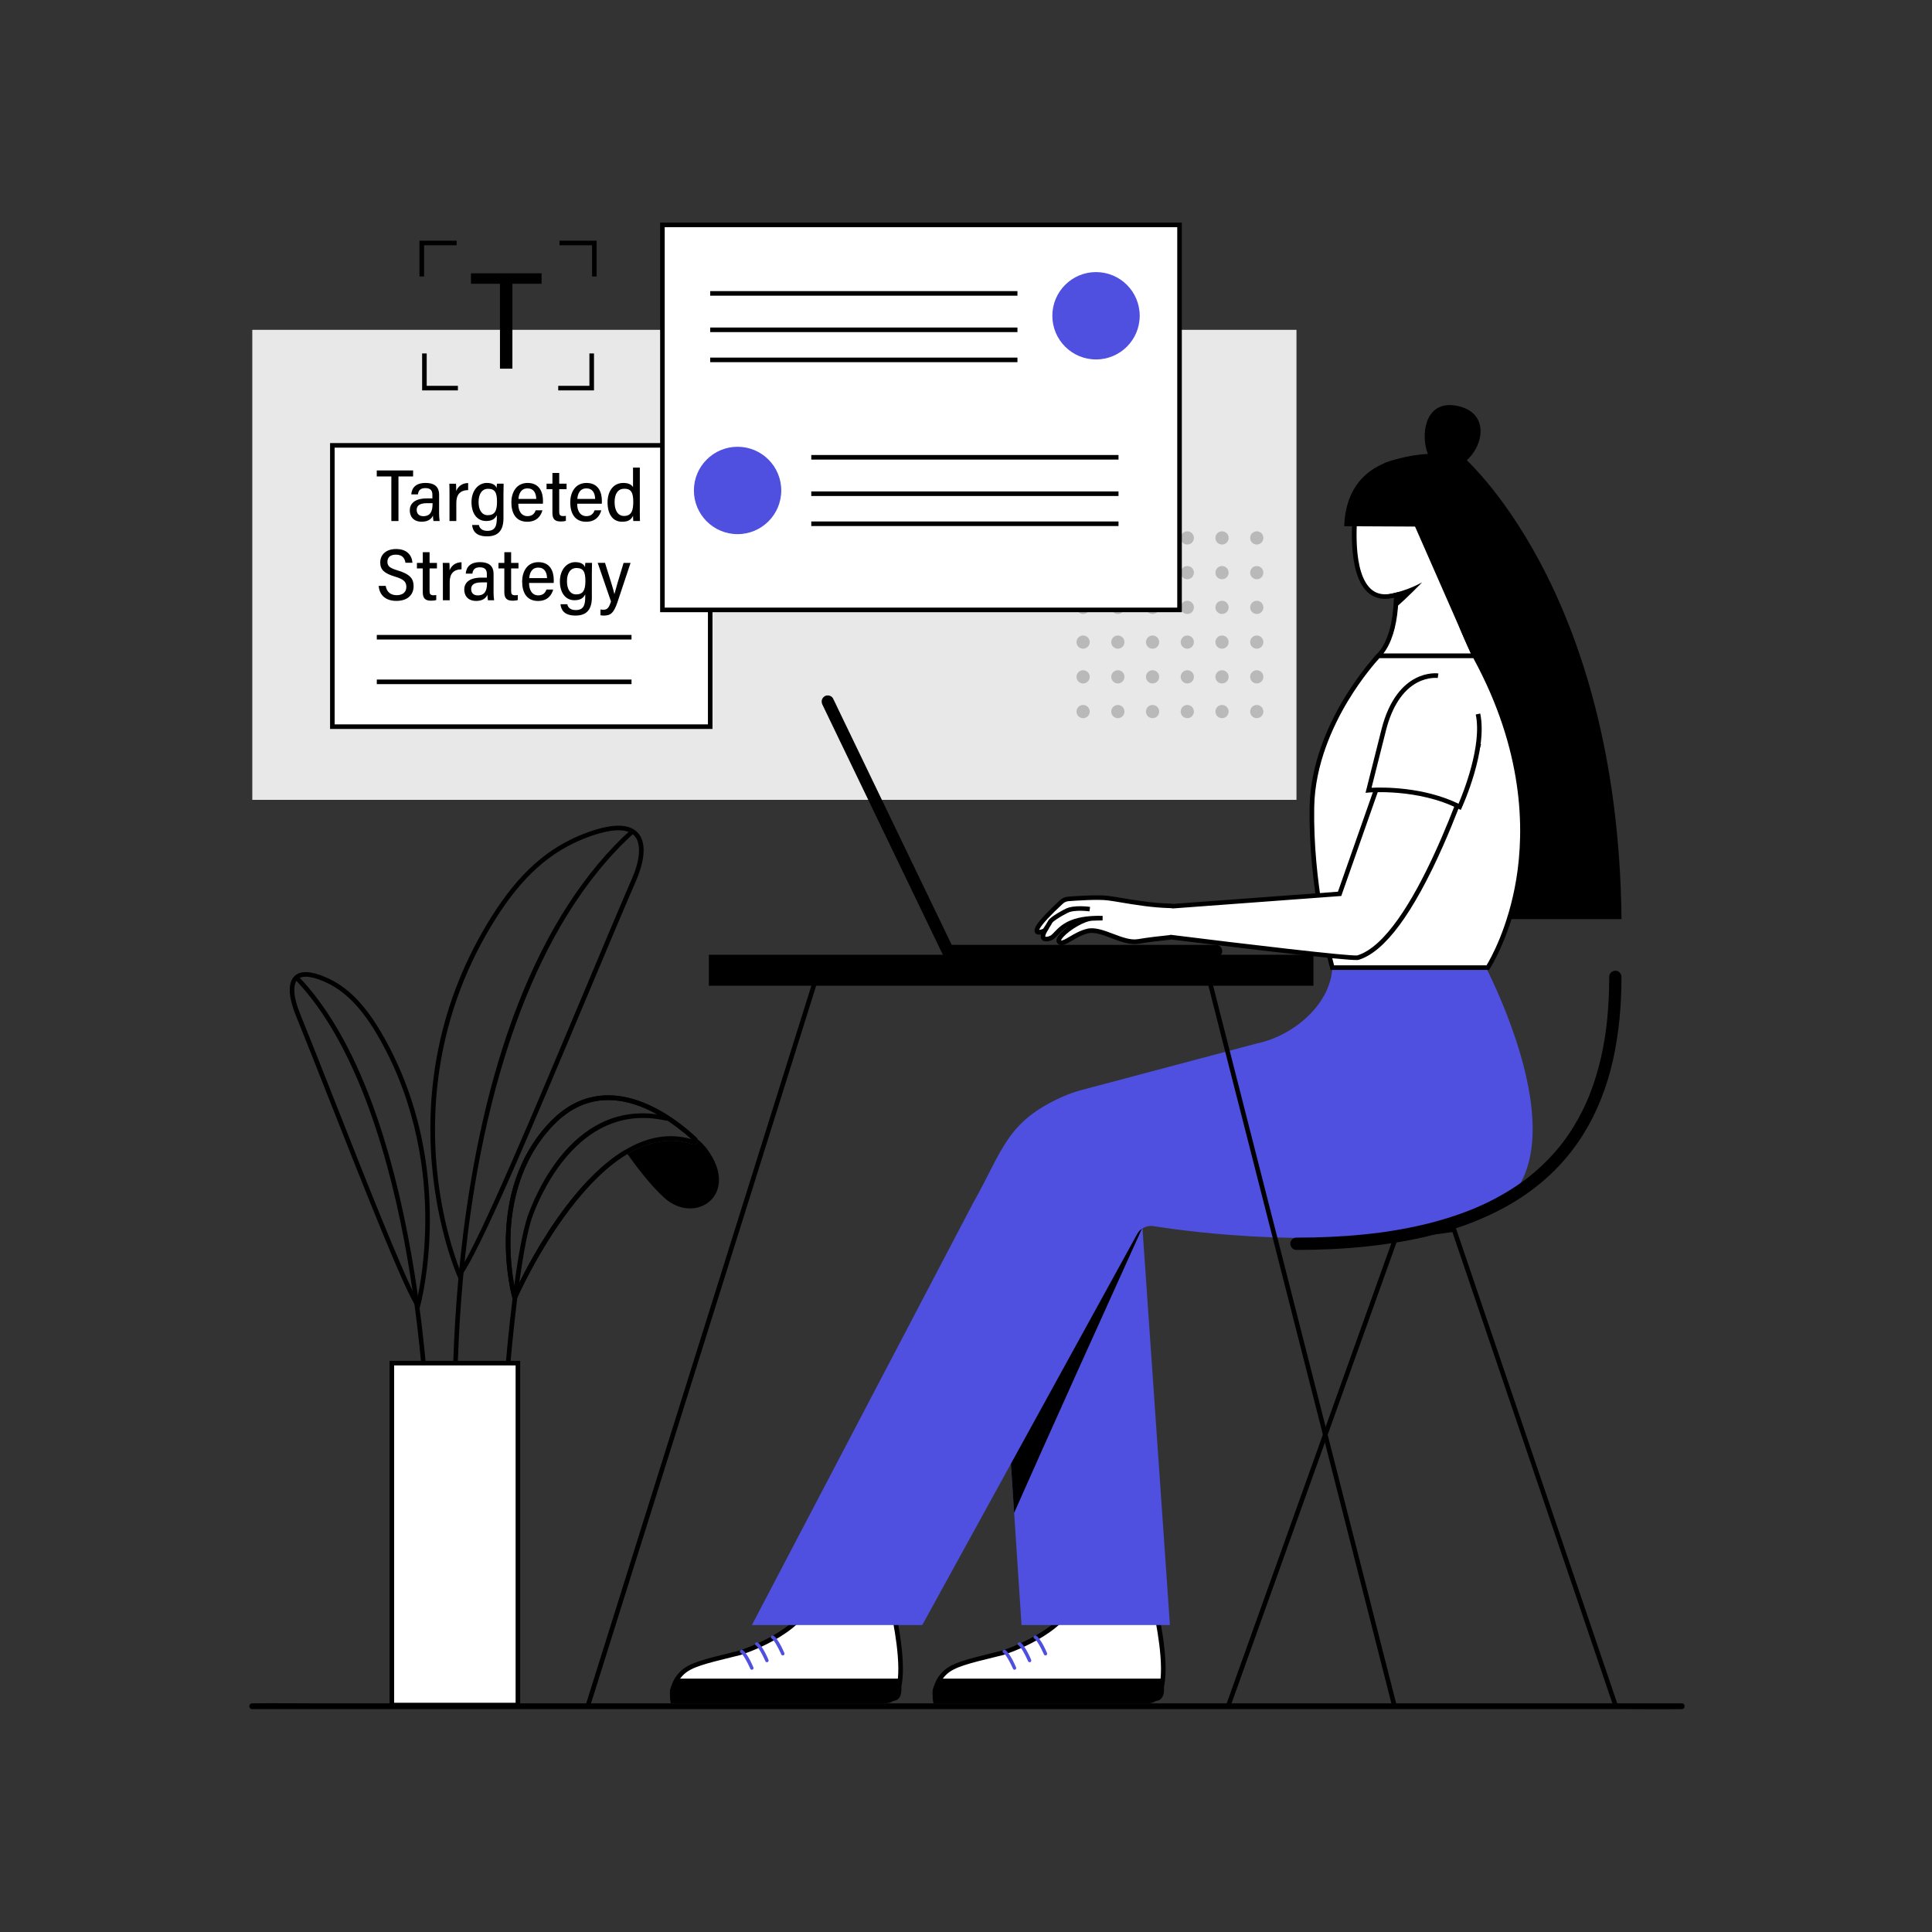 <?xml version="1.0" encoding="UTF-8"?><svg id="Layer_1" xmlns="http://www.w3.org/2000/svg" viewBox="0 0 1000 1000"><rect x="0" y="0" width="1000" height="1000" fill="#333333" stroke="none"/><defs><style>.cls-1{fill:#fff;}.cls-2{fill:#e8e8e8;}.cls-3{fill:#b9b9b9;}.cls-4{fill:#4f50e0;}</style></defs><rect class="cls-2" x="130.59" y="170.72" width="540.46" height="243.28"/><g><g><polygon points="237.01 202.07 218.49 202.07 218.49 182.94 220.86 182.94 220.86 199.7 237.01 199.7 237.01 202.07"/><polygon points="219.5 143.1 217.12 143.1 217.12 124.58 236.36 124.58 236.36 126.95 219.5 126.95 219.5 143.1"/><polygon points="307.45 202.07 288.94 202.07 288.94 199.7 305.08 199.7 305.08 182.94 307.45 182.94 307.45 202.07"/><polygon points="308.82 143.1 306.45 143.1 306.45 126.95 289.59 126.95 289.59 124.58 308.82 124.58 308.82 143.1"/></g><path d="M258.78,146.88h-15.01v-5.42h36.54v5.42h-15.09v43.94h-6.44v-43.94Z"/></g><g><path class="cls-3" d="M564.04,278.43c0,1.89-1.53,3.42-3.42,3.42s-3.42-1.53-3.42-3.42,1.53-3.42,3.42-3.42,3.42,1.53,3.42,3.42Z"/><path class="cls-3" d="M582.02,278.43c0,1.89-1.53,3.42-3.42,3.42s-3.42-1.53-3.42-3.42,1.53-3.42,3.42-3.42,3.42,1.53,3.42,3.42Z"/><path class="cls-3" d="M599.99,278.43c0,1.89-1.53,3.42-3.42,3.42s-3.42-1.53-3.42-3.42,1.53-3.42,3.42-3.42,3.42,1.53,3.42,3.42Z"/><path class="cls-3" d="M617.97,278.43c0,1.89-1.53,3.42-3.42,3.42s-3.42-1.53-3.42-3.42,1.53-3.42,3.42-3.42,3.42,1.53,3.42,3.42Z"/><path class="cls-3" d="M635.94,278.43c0,1.89-1.53,3.42-3.42,3.42s-3.42-1.53-3.42-3.42,1.53-3.42,3.42-3.42,3.42,1.53,3.42,3.42Z"/><path class="cls-3" d="M653.92,278.43c0,1.89-1.53,3.42-3.42,3.42s-3.42-1.53-3.42-3.42,1.53-3.42,3.42-3.42,3.42,1.53,3.42,3.42Z"/><path class="cls-3" d="M564.04,296.4c0,1.89-1.53,3.42-3.42,3.42s-3.42-1.53-3.42-3.42,1.53-3.42,3.42-3.42,3.42,1.53,3.42,3.42Z"/><path class="cls-3" d="M582.02,296.4c0,1.89-1.53,3.42-3.42,3.42s-3.42-1.53-3.42-3.42,1.53-3.42,3.42-3.42,3.42,1.53,3.42,3.42Z"/><path class="cls-3" d="M599.99,296.4c0,1.89-1.53,3.42-3.42,3.42s-3.42-1.53-3.42-3.42,1.53-3.42,3.42-3.42,3.42,1.53,3.42,3.42Z"/><path class="cls-3" d="M617.97,296.4c0,1.89-1.53,3.42-3.42,3.42s-3.42-1.53-3.42-3.42,1.53-3.42,3.42-3.42,3.42,1.53,3.42,3.42Z"/><path class="cls-3" d="M635.94,296.4c0,1.89-1.53,3.42-3.42,3.42s-3.42-1.53-3.42-3.42,1.53-3.42,3.42-3.42,3.42,1.53,3.42,3.42Z"/><path class="cls-3" d="M653.92,296.4c0,1.89-1.53,3.42-3.42,3.42s-3.42-1.53-3.42-3.42,1.53-3.42,3.42-3.42,3.42,1.53,3.42,3.42Z"/><path class="cls-3" d="M564.04,314.38c0,1.89-1.53,3.42-3.42,3.42s-3.42-1.53-3.42-3.42,1.53-3.42,3.42-3.42,3.42,1.53,3.42,3.42Z"/><path class="cls-3" d="M582.02,314.38c0,1.89-1.53,3.42-3.42,3.42s-3.42-1.53-3.42-3.42,1.53-3.42,3.42-3.42,3.42,1.53,3.42,3.42Z"/><path class="cls-3" d="M599.99,314.38c0,1.89-1.53,3.42-3.42,3.42s-3.42-1.53-3.42-3.42,1.53-3.42,3.42-3.42,3.42,1.53,3.42,3.42Z"/><path class="cls-3" d="M617.97,314.38c0,1.89-1.53,3.42-3.42,3.42s-3.42-1.53-3.42-3.42,1.53-3.42,3.42-3.42,3.42,1.53,3.42,3.42Z"/><path class="cls-3" d="M635.94,314.38c0,1.89-1.53,3.42-3.42,3.42s-3.42-1.53-3.42-3.42,1.53-3.42,3.42-3.42,3.42,1.53,3.42,3.42Z"/><path class="cls-3" d="M653.92,314.38c0,1.89-1.53,3.42-3.42,3.42s-3.42-1.53-3.42-3.42,1.53-3.42,3.42-3.42,3.42,1.53,3.42,3.42Z"/><path class="cls-3" d="M564.04,332.35c0,1.89-1.53,3.42-3.42,3.42s-3.42-1.53-3.42-3.42,1.53-3.42,3.42-3.42,3.42,1.53,3.42,3.42Z"/><path class="cls-3" d="M582.02,332.35c0,1.89-1.53,3.42-3.42,3.42s-3.42-1.53-3.42-3.42,1.53-3.42,3.42-3.42,3.42,1.53,3.42,3.42Z"/><path class="cls-3" d="M599.99,332.35c0,1.89-1.53,3.42-3.42,3.42s-3.42-1.53-3.42-3.42,1.53-3.42,3.42-3.42,3.42,1.53,3.42,3.42Z"/><path class="cls-3" d="M617.97,332.35c0,1.89-1.53,3.42-3.42,3.42s-3.42-1.53-3.42-3.42,1.53-3.42,3.42-3.42,3.42,1.53,3.42,3.42Z"/><path class="cls-3" d="M635.94,332.35c0,1.89-1.53,3.42-3.42,3.42s-3.42-1.53-3.42-3.42,1.53-3.42,3.42-3.42,3.42,1.53,3.42,3.42Z"/><path class="cls-3" d="M653.92,332.35c0,1.89-1.53,3.42-3.42,3.42s-3.42-1.53-3.42-3.42,1.53-3.42,3.42-3.42,3.42,1.53,3.42,3.42Z"/><path class="cls-3" d="M564.04,350.33c0,1.89-1.53,3.42-3.42,3.42s-3.42-1.53-3.42-3.42,1.53-3.42,3.42-3.42,3.42,1.53,3.42,3.42Z"/><path class="cls-3" d="M582.02,350.33c0,1.89-1.53,3.42-3.42,3.42s-3.42-1.53-3.42-3.42,1.53-3.42,3.42-3.42,3.42,1.53,3.42,3.42Z"/><path class="cls-3" d="M599.99,350.33c0,1.89-1.53,3.42-3.42,3.42s-3.42-1.53-3.42-3.42,1.53-3.42,3.42-3.42,3.42,1.53,3.42,3.42Z"/><path class="cls-3" d="M617.97,350.33c0,1.89-1.53,3.42-3.42,3.42s-3.42-1.53-3.42-3.42,1.53-3.42,3.42-3.42,3.42,1.53,3.42,3.42Z"/><path class="cls-3" d="M635.94,350.33c0,1.89-1.53,3.42-3.42,3.42s-3.42-1.53-3.42-3.42,1.53-3.42,3.42-3.42,3.42,1.53,3.42,3.42Z"/><path class="cls-3" d="M653.92,350.33c0,1.89-1.53,3.42-3.42,3.42s-3.42-1.53-3.42-3.42,1.53-3.42,3.42-3.42,3.42,1.53,3.42,3.42Z"/><path class="cls-3" d="M564.04,368.31c0,1.89-1.53,3.42-3.42,3.42s-3.42-1.53-3.42-3.42,1.53-3.42,3.42-3.42,3.42,1.53,3.42,3.42Z"/><path class="cls-3" d="M582.02,368.31c0,1.89-1.53,3.42-3.42,3.42s-3.42-1.53-3.42-3.42,1.53-3.42,3.42-3.42,3.42,1.53,3.42,3.42Z"/><path class="cls-3" d="M599.99,368.31c0,1.89-1.53,3.42-3.42,3.42s-3.42-1.53-3.42-3.42,1.53-3.42,3.42-3.42,3.42,1.53,3.42,3.42Z"/><path class="cls-3" d="M617.97,368.31c0,1.89-1.53,3.42-3.42,3.42s-3.42-1.53-3.42-3.42,1.53-3.42,3.42-3.42,3.42,1.53,3.42,3.42Z"/><path class="cls-3" d="M635.94,368.31c0,1.89-1.53,3.42-3.42,3.42s-3.42-1.53-3.42-3.42,1.53-3.42,3.42-3.42,3.42,1.53,3.42,3.42Z"/><path class="cls-3" d="M653.92,368.31c0,1.89-1.53,3.42-3.42,3.42s-3.42-1.53-3.42-3.42,1.53-3.42,3.42-3.42,3.42,1.53,3.42,3.42Z"/></g><g><path class="cls-1" d="M601.89,868.86c-.65,6.74-2.8,11.55-7.63,11.55h-110.13s-1.8-8.3,5.05-14.67c4.63-4.32,12.81-6.06,29.79-10.25,0,0,32.77-10.38,37.15-28.56h40.57s6.7,26.21,5.2,41.94Z"/><path d="M594.27,881.59h-111.09l-.2-.93c-.08-.37-1.86-9.03,5.4-15.79,4.5-4.19,11.86-6,26.53-9.6,1.2-.29,2.44-.6,3.74-.92,1.21-.39,32.21-10.64,36.33-27.7l.22-.91h42.43l.23,.89c.28,1.08,6.73,26.6,5.23,42.35h0c-.81,8.38-3.77,12.62-8.81,12.62Zm-109.11-2.37h109.11c3.61,0,5.78-3.52,6.45-10.48h0c1.31-13.72-3.81-35.94-4.94-40.64h-38.73c-5.29,18.04-36.36,28.08-37.71,28.51l-.07,.02c-1.31,.32-2.57,.63-3.79,.93-14.27,3.5-21.43,5.26-25.48,9.04-5.02,4.68-5.05,10.4-4.83,12.62Z"/></g><path d="M601.89,868.86c1.37,6.64,.73,11.55-4.1,11.55h-113.66s-3.93-4.49,1.07-10.26c.7-.81,1.72-1.29,2.79-1.29h113.9Z"/><path class="cls-4" d="M525.89,862.94c-1.07-2.46-2.28-4.99-3.88-7.15-.49-.66-1.03-1.35-1.76-1.76-.98-.56-1.87,.95-.89,1.52,.05,.03,.1,.07,.16,.1,.15,.08-.03-.03,0,0,.11,.1,.23,.2,.33,.3,.11,.11,.22,.23,.32,.35,.06,.07,.12,.14,.17,.21,.12,.14,0-.01,.11,.14,.49,.67,.94,1.37,1.35,2.09,.78,1.35,1.48,2.75,2.14,4.17,.14,.31,.28,.61,.42,.92,.19,.44,.83,.53,1.2,.32,.45-.26,.51-.77,.32-1.2h0Z"/><path class="cls-4" d="M533.7,859.04c-1.07-2.46-2.28-4.99-3.88-7.15-.49-.66-1.03-1.35-1.76-1.76-.98-.56-1.87,.95-.89,1.52,.05,.03,.1,.07,.16,.1,.15,.08-.03-.03,0,0,.11,.1,.23,.2,.33,.3,.11,.11,.22,.23,.32,.35,.06,.07,.12,.14,.17,.21,.12,.14,0-.01,.11,.14,.49,.67,.94,1.37,1.35,2.09,.78,1.35,1.49,2.75,2.14,4.17,.14,.31,.28,.61,.42,.92,.19,.44,.83,.53,1.2,.32,.45-.26,.51-.77,.32-1.2h0Z"/><path class="cls-4" d="M541.91,855.52c-1.07-2.46-2.28-4.99-3.88-7.15-.49-.66-1.03-1.35-1.76-1.76-.98-.56-1.87,.95-.89,1.52,.05,.03,.1,.07,.16,.1,.15,.08-.03-.03,0,0,.11,.1,.23,.2,.33,.3,.11,.11,.22,.23,.32,.35,.06,.07,.12,.14,.17,.21,.12,.14,0-.01,.11,.14,.49,.67,.94,1.37,1.35,2.09,.78,1.35,1.48,2.75,2.14,4.17,.14,.31,.28,.61,.42,.92,.19,.44,.83,.53,1.2,.32,.45-.26,.51-.77,.32-1.2h0Z"/><path d="M237.45,662.1l-.81-1.83c-.1-.23-10.28-23.56-13.13-57.93-1.68-20.18-.55-40.19,3.36-59.45,4.88-24.09,14.14-47.09,27.52-68.36,14.06-22.36,28.83-35.62,47.86-42.99,13.72-5.31,23.05-5.54,27.73-.67,6.25,6.5,1.69,19.33-.57,24.55-7.45,17.24-16.43,38.62-25.93,61.25-25.79,61.43-55.01,131.06-64.82,143.84l-1.22,1.59Zm82.65-232.34c-4.41,0-10.12,1.33-17,3.99-18.53,7.17-32.94,20.14-46.71,42.04-29.95,47.62-33.12,94.99-30.52,126.35,2.35,28.28,9.68,48.93,12.13,55.19,10.68-16.24,38.57-82.69,63.29-141.59,9.5-22.64,18.48-44.02,25.94-61.28,4.3-9.95,4.69-18.17,1.04-21.96-1.77-1.84-4.52-2.75-8.17-2.75Z"/><path d="M234.64,749.37c-.03-.56-2.88-57.21,6.98-124.59,5.8-39.59,14.78-75.1,26.71-105.54,14.94-38.11,34.56-68.35,58.32-89.87l1.59,1.76c-53.23,48.21-75.21,132.08-84.27,193.95-9.83,67.15-7,123.6-6.97,124.16l-2.37,.13Z"/><path d="M216.8,678.49l-1.44-2.12c-6.33-9.3-26.61-60.75-44.51-106.14-6.59-16.72-12.82-32.51-17.96-45.24-1.76-4.35-5.33-14.98-.5-19.73,2.99-2.94,8.38-2.78,16.03,.48,11.57,4.92,20.87,14.44,30.16,30.87,8.8,15.57,15.27,32.58,19.23,50.57,3.17,14.39,4.75,29.42,4.69,44.7-.09,26.01-4.97,43.97-5.02,44.15l-.68,2.47Zm-58.53-172.95c-1.84,0-3.26,.47-4.22,1.41-2.6,2.56-2.21,9.13,1.04,17.15,5.15,12.74,11.38,28.53,17.97,45.26,16.63,42.19,35.34,89.64,42.81,103.25,1.34-5.95,4.2-21.01,4.26-40.82,.08-23.7-3.96-59.25-23.62-94.02-9.01-15.94-17.97-25.15-29.02-29.85-3.72-1.58-6.83-2.38-9.22-2.38Z"/><path d="M756.5,235.72s81,68,82.79,240h-117.65l11.21-222.15,23.65-17.85Z"/><path d="M220.37,743.13c0-.43-.94-43.07-9.77-93.32-8.13-46.29-24.81-108.68-58.09-143.07l1.7-1.65c14.9,15.4,27.78,37.52,38.27,65.74,8.37,22.52,15.25,48.97,20.46,78.6,8.86,50.43,9.79,93.23,9.8,93.65l-2.37,.05Z"/><g><rect class="cls-1" x="202.82" y="705.55" width="65.24" height="176.98"/><path d="M269.25,883.72h-67.61v-179.35h67.61v179.35Zm-65.24-2.37h62.87v-174.61h-62.87v174.61Z"/></g><g><rect class="cls-1" x="172.03" y="230.52" width="195.57" height="145.61"/><path d="M368.79,377.31H170.84V229.33h197.94v147.98Zm-195.57-2.37h193.2V231.7H173.21v143.24Z"/></g><g><rect class="cls-1" x="342.86" y="116.41" width="267.66" height="199.28"/><path d="M611.71,316.87H341.68V115.22h270.03v201.65Zm-267.66-2.37h265.29V117.59H344.05v196.91Z"/></g><g><path class="cls-1" d="M465.94,868.86c-.65,6.74-2.8,11.55-7.63,11.55h-110.13s-1.8-8.3,5.05-14.67c4.63-4.32,12.81-6.06,29.79-10.25,0,0,32.77-10.38,37.15-28.56h40.57s6.7,26.21,5.2,41.94Z"/><path d="M458.31,881.59h-111.09l-.2-.93c-.08-.37-1.86-9.03,5.4-15.79,4.5-4.19,11.86-6,26.53-9.6,1.2-.29,2.44-.6,3.74-.92,1.22-.4,32.21-10.64,36.33-27.7l.22-.91h42.43l.23,.89c.28,1.08,6.73,26.6,5.23,42.35h0c-.81,8.38-3.77,12.62-8.81,12.62Zm-109.11-2.37h109.11c3.61,0,5.78-3.52,6.45-10.48h0c1.31-13.72-3.81-35.94-4.95-40.64h-38.73c-5.29,18.04-36.36,28.08-37.71,28.51l-.07,.02c-1.31,.32-2.57,.63-3.78,.93-14.27,3.5-21.43,5.26-25.48,9.04-5.02,4.68-5.05,10.4-4.83,12.62Z"/></g><g><path class="cls-1" d="M747.69,294.93c3.08,19.85,15.62,44.55,15.62,44.55h-49.86c5.86-6.04,8.17-15.96,8.94-24.98,.2-2.28,.29-4.5,.33-6.59-.69,.17-1.38,.34-2.08,.48-1.37,.28-2.64,.41-3.83,.39-21.43-.28-14.91-46.88-14.91-46.88,0,0,11.98-24.24,39.29-14.91,27.31,9.33,25.31,21.35,21.14,32.42,0,0-5.22,7.83-14.64,15.51Z"/><path d="M763.3,340.67h-52.67l1.95-2.01c4.76-4.9,7.65-13.06,8.61-24.25,.14-1.62,.24-3.28,.29-4.98-.21,.05-.42,.09-.62,.13-1.42,.3-2.8,.43-4.09,.42-4.07-.05-7.48-1.65-10.14-4.76-10.21-11.89-6.11-42.19-5.93-43.47l.03-.19,.09-.17c.13-.26,3.19-6.37,9.75-11.37,6.08-4.64,16.39-9.12,30.99-4.14,12.39,4.23,19.86,9.37,22.85,15.71,2.88,6.1,1.23,12.37-.98,18.25l-.05,.13-.08,.11c-.21,.32-5.24,7.78-14.34,15.33,3.19,19.32,15.27,43.29,15.39,43.53l.87,1.72h-1.93Zm-47.28-2.37h45.38c-2.88-5.98-12.28-26.39-14.89-43.18l-.1-.67,.53-.43c8.56-6.98,13.66-14.18,14.33-15.14,2-5.35,3.49-11.01,1.01-16.27-2.7-5.73-9.73-10.47-21.48-14.48-10.89-3.72-20.55-2.47-28.71,3.72-5.57,4.22-8.52,9.44-9.05,10.43-.34,2.65-3.7,30.8,5.4,41.4,2.23,2.6,4.97,3.89,8.37,3.93,1.12,.02,2.32-.11,3.57-.37,.63-.13,1.29-.28,2.03-.47l1.5-.38-.02,1.54c-.03,2.27-.14,4.52-.33,6.67-.89,10.37-3.42,18.32-7.54,23.69Z"/></g><path d="M695.77,272.37l41.75,.2s-2.26-36.69-12.77-35.06-28.16,9.32-28.98,34.86Z"/><polygon class="cls-4" points="605.55 841.12 528.74 841.12 524.92 783.05 519.8 705.43 518.01 678.21 590.56 624.68 590.81 628.31 591.31 635.41 605.55 841.12"/><path d="M591.31,635.41c-15.12,33.38-51.35,113.47-66.39,147.65l-5.11-77.62,71.01-77.12,.49,7.09Z"/><path class="cls-4" d="M759.84,492.24c3.05,0,5.84,1.66,7.21,4.31,11.43,22.15,59.04,122.82-11.84,137.09-67.43,13.57-137.99,4.21-158.15,1-3.41-.54-6.8,1.08-8.43,4.03l-111.27,202.45h-88.18l114.47-218.39c15.45-27.22,17.05-41.97,46.19-55.01,3.26-1.46,6.64-2.65,10.09-3.56l90.38-24c19.63-4.02,39.28-21.1,39.3-40.49l-.13-.04c0-4.3,3.61-7.78,8.06-7.78l62.31,.39Z"/><path d="M757.01,240.02c-6.75,4.69-16.16,1.24-18.51-6.63-3.15-10.57,.06-26.98,16.41-23.17,16.83,3.92,12.91,22.28,2.09,29.8Z"/><g><path class="cls-1" d="M713.44,339.48s-33.6,35.16-34.38,78.14c-.78,42.98,10.55,83.22,10.55,83.22h80.48s44.65-67.59-6.78-161.35h-49.87Z"/><path d="M770.72,502.02h-82.02l-.24-.86c-.11-.4-11.37-40.9-10.59-83.56,.41-22.46,9.82-42.73,17.65-55.77,8.47-14.11,16.97-23.07,17.06-23.16l.35-.37h51.07l.34,.62c11.8,21.51,19.5,43.43,22.89,65.15,2.71,17.4,2.69,34.71-.08,51.45-4.72,28.54-15.96,45.8-16.08,45.97l-.35,.53Zm-80.21-2.37h78.92c1.88-3.08,11.24-19.33,15.4-44.64,4.24-25.79,3.81-66.52-22.23-114.34h-48.65c-1.65,1.8-9.05,10.12-16.43,22.43-7.66,12.79-16.89,32.63-17.28,54.54-.71,38.87,8.66,75.93,10.27,82.01Z"/></g><rect x="366.9" y="494.19" width="312.94" height="16.02"/><path d="M832.93,505.6c0,7.28-.31,14.57-1.03,21.82-.18,1.77-.38,3.53-.6,5.3-.03,.21-.05,.42-.08,.63-.1,.73,.11-.79,0-.06-.06,.44-.12,.89-.19,1.33-.13,.88-.26,1.76-.4,2.64-.55,3.42-1.2,6.83-1.98,10.21-1.5,6.57-3.46,13.05-5.94,19.31-.15,.37-.3,.74-.45,1.11-.08,.21-.17,.41-.26,.62-.04,.09-.08,.18-.11,.28-.2,.47,.27-.63,.12-.28-.32,.75-.65,1.51-.98,2.25-.68,1.51-1.39,3.02-2.14,4.5-1.49,2.96-3.12,5.86-4.88,8.67-.88,1.41-1.8,2.8-2.75,4.16-.47,.67-.95,1.34-1.43,2-.25,.34-.5,.68-.76,1.02-.12,.16-.24,.32-.36,.48-.09,.12-.58,.75-.21,.27,.38-.5-.09,.12-.17,.21-.12,.16-.25,.31-.37,.47-.26,.33-.53,.67-.8,1-.54,.66-1.09,1.32-1.64,1.97-1.09,1.27-2.21,2.51-3.36,3.72-2.38,2.51-4.89,4.9-7.51,7.16-1.34,1.16-2.72,2.28-4.11,3.37-.57,.45,.58-.45,0,0-.19,.15-.38,.29-.58,.44-.37,.28-.73,.55-1.1,.82-.72,.53-1.45,1.05-2.18,1.57-6.3,4.41-13.04,8.16-20.03,11.34-.92,.42-1.84,.82-2.76,1.22-.1,.04-.92,.39-.39,.16,.52-.22-.34,.14-.48,.2-.49,.2-.98,.4-1.47,.6-1.97,.79-3.96,1.54-5.96,2.25-4.21,1.49-8.48,2.81-12.79,3.98-4.58,1.24-9.2,2.31-13.86,3.22-2.47,.49-4.95,.93-7.43,1.34-1.3,.21-2.59,.41-3.89,.61-.62,.09-1.24,.18-1.86,.27-.31,.04-.62,.09-.94,.13-.17,.02-.62,.09,.14-.02-.2,.03-.39,.05-.59,.08-11.35,1.49-22.79,2.26-34.24,2.53-3.03,.07-6.07,.1-9.11,.1-1.66,0-3.26,1.46-3.18,3.18,.08,1.72,1.4,3.18,3.18,3.18,11.94,0,23.89-.51,35.76-1.74,10.48-1.09,20.92-2.7,31.18-5.1,8.75-2.05,17.38-4.67,25.71-8.05,7.57-3.06,14.91-6.67,21.81-11.04,6.28-3.98,12.21-8.55,17.58-13.68,5.09-4.86,9.66-10.26,13.68-16.03,3.82-5.49,7.09-11.35,9.83-17.46,2.86-6.39,5.19-13,6.99-19.77,1.86-6.99,3.14-14.1,4.07-21.27,.93-7.21,1.42-14.47,1.58-21.74,.04-1.82,.06-3.64,.06-5.46,0-1.66-1.46-3.26-3.18-3.18-1.72,.08-3.18,1.4-3.18,3.18h0Z"/><polygon points="637 882.91 634.77 882.11 721.64 639.39 753.37 635.1 753.69 636.02 837.23 882.13 834.99 882.89 751.75 637.71 723.38 641.55 637 882.91"/><path d="M425.69,364.73c.55,1.15,1.11,2.3,1.66,3.45,1.51,3.13,3.02,6.27,4.52,9.4,2.23,4.63,4.46,9.27,6.69,13.9,2.72,5.65,5.44,11.31,8.17,16.96,2.97,6.16,5.93,12.33,8.9,18.49,3.01,6.25,6.02,12.5,9.03,18.75,2.81,5.83,5.61,11.66,8.42,17.49,2.37,4.93,4.74,9.85,7.12,14.78,1.71,3.54,3.41,7.09,5.12,10.63,.81,1.68,1.56,3.39,2.43,5.04,.04,.07,.07,.14,.1,.22,.47,.99,1.7,1.58,2.75,1.58h133.2c1.8,0,3.61,.04,5.41,0,.08,0,.16,0,.24,0,1.66,0,3.26-1.46,3.18-3.18-.08-1.72-1.4-3.18-3.18-3.18h-133.2c-1.8,0-3.61-.07-5.41,0-.08,0-.16,0-.24,0,.92,.52,1.83,1.05,2.75,1.57-.55-1.15-1.11-2.3-1.66-3.45-1.51-3.13-3.02-6.27-4.53-9.4-2.23-4.63-4.46-9.27-6.69-13.9-2.72-5.65-5.44-11.31-8.17-16.96-2.97-6.16-5.93-12.33-8.9-18.49l-9.03-18.75-8.42-17.49c-2.37-4.93-4.74-9.86-7.12-14.78-1.71-3.54-3.41-7.09-5.12-10.63-.81-1.68-1.56-3.39-2.43-5.04-.04-.07-.07-.14-.1-.22-.72-1.5-2.99-2.02-4.35-1.14-1.54,.99-1.91,2.74-1.14,4.35h0Z"/><polygon points="305.53 882.89 303.26 882.18 422.84 501.02 625.58 501.02 625.8 501.91 722.79 882.24 720.49 882.82 623.73 503.39 424.58 503.39 305.53 882.89"/><circle class="cls-4" cx="567.3" cy="163.44" r="22.61"/><circle class="cls-4" cx="381.77" cy="253.86" r="22.61"/><rect x="367.6" y="150.68" width="159.03" height="2.37"/><rect x="367.6" y="169.53" width="159.03" height="2.37"/><rect x="367.6" y="185.09" width="159.03" height="2.37"/><rect x="419.91" y="235.51" width="159.03" height="2.37"/><rect x="419.91" y="254.36" width="159.03" height="2.37"/><rect x="419.91" y="269.91" width="159.03" height="2.37"/><rect x="195.03" y="328.64" width="131.84" height="2.37"/><rect x="195.03" y="351.73" width="131.84" height="2.37"/><path d="M343.85,619.99c-7.32-6.61-14.95-16.83-19.11-22.73,11.61-6.91,22.98-8.57,33.8-4.94,.91,.31,1.89-.05,2.39-.87,.32-.53,.37-1.15,.18-1.7,1.78,1.39,3.46,3.12,5.01,5.23,17.19,23.44-6.25,39.46-22.27,25.01Z"/><path d="M266.16,675.24l-.9-3.18c-.04-.14-3.87-13.87-3.41-31.84,.27-10.57,1.95-20.52,4.98-29.59,3.8-11.36,9.76-21.36,17.71-29.7,29.78-31.27,65.74-1.76,76.06,8.03,.69,.66,.83,1.68,.34,2.5-.49,.82-1.48,1.18-2.39,.88-11.05-3.71-22.67-1.9-34.54,5.38-9.62,5.9-19.42,15.37-29.13,28.15-16.61,21.86-27.29,46.1-27.4,46.35l-1.32,3.03Zm48.67-105.86c-9.48,0-19.36,3.5-28.58,13.18-17.46,18.33-21.62,41.5-22.04,57.72-.32,12.47,1.46,22.82,2.54,27.85,3.47-7.32,12.97-26.24,26.21-43.67,9.89-13.02,19.91-22.7,29.79-28.76,11.98-7.35,23.77-9.39,35.07-6.08-7.41-6.8-24.43-20.24-43-20.24Z"/><path d="M264.17,705.78l-2.36-.19c.2-2.41,4.94-59.18,11.78-77.41,3.25-8.66,10.61-24.99,23.4-37.03,13.95-13.12,30.33-17.6,48.69-13.33l-.54,2.31c-43.53-10.13-64.07,34.85-69.33,48.88-6.72,17.93-11.59,76.19-11.64,76.77Z"/><path d="M465.94,868.86c1.37,6.64,.73,11.55-4.1,11.55h-113.66s-3.93-4.49,1.07-10.26c.7-.81,1.72-1.29,2.79-1.29h113.9Z"/><path class="cls-4" d="M389.93,862.94c-1.07-2.46-2.28-4.99-3.88-7.15-.49-.66-1.03-1.35-1.76-1.76-.98-.56-1.87,.95-.89,1.52,.05,.03,.1,.07,.16,.1,.15,.08-.03-.03,0,0,.11,.1,.23,.2,.33,.3,.11,.11,.22,.23,.32,.35,.06,.07,.12,.14,.17,.21,.12,.14,0-.01,.11,.14,.49,.67,.94,1.37,1.35,2.09,.78,1.35,1.48,2.75,2.14,4.17,.14,.31,.28,.61,.42,.92,.19,.44,.83,.53,1.2,.32,.45-.26,.51-.77,.32-1.2h0Z"/><path class="cls-4" d="M397.74,859.04c-1.07-2.46-2.28-4.99-3.88-7.15-.49-.66-1.03-1.35-1.76-1.76-.98-.56-1.87,.95-.89,1.52,.05,.03,.1,.07,.16,.1,.15,.08-.03-.03,0,0,.11,.1,.23,.2,.33,.3,.11,.11,.22,.23,.32,.35,.06,.07,.12,.14,.17,.21,.12,.14,0-.01,.11,.14,.49,.67,.94,1.37,1.35,2.09,.78,1.35,1.48,2.75,2.14,4.17,.14,.31,.28,.61,.42,.92,.19,.44,.83,.53,1.2,.32,.45-.26,.51-.77,.32-1.2h0Z"/><path class="cls-4" d="M405.95,855.52c-1.07-2.46-2.28-4.99-3.88-7.15-.49-.66-1.03-1.35-1.76-1.76-.98-.56-1.87,.95-.89,1.52,.05,.03,.1,.07,.16,.1,.15,.08-.03-.03,0,0,.11,.1,.23,.2,.33,.3,.11,.11,.22,.23,.32,.35,.06,.07,.12,.14,.17,.21,.12,.14,0-.01,.11,.14,.49,.67,.94,1.37,1.35,2.09,.78,1.35,1.48,2.75,2.14,4.17,.14,.31,.28,.61,.42,.92,.19,.44,.83,.53,1.2,.32,.45-.26,.51-.77,.32-1.2h0Z"/><g><path class="cls-1" d="M720.21,386.26l-26.83,76.39-86.22,6.39c-.54-.1-1.13-.17-1.8-.18-12.36-.28-25.01-3.12-31.78-3.98-5.26-.66-16.05,.05-20.58,.4-1.35,.1-2.62,.65-3.6,1.56-3.25,3-10.71,10.08-12.31,13.38-2.06,4.26,3.82,1.41,3.82,1.41-3.24,5.67,1.77,4.83,3.83,3.41s4.41-5.97,11.77-8.24c5.13-1.59,11.06-1.65,14.18-1.54-1.13-.01-2.83,.01-5.35,.12-6.47,.28-19.13,9.66-17.12,12.09,2.01,2.43,7.41-3.85,14.76-5.56,7.36-1.7,17.95,6.82,26.19,5.4,8.24-1.42,17.12-2.07,17.22-2.21,0,0,93.04,11.62,96.49,10.56,31.65-9.67,62.12-109.29,62.12-109.29l-44.8-.11Z"/><path d="M701.96,496.91c-2.82,0-12.41-.71-48.75-4.96-22.33-2.61-44.54-5.38-46.78-5.65-.47,.08-1.22,.16-2.51,.29-3.16,.33-9.05,.94-14.54,1.89-4.45,.77-9.35-1.09-14.08-2.88-4.48-1.7-8.72-3.3-12.04-2.53-3.21,.74-6.11,2.46-8.45,3.84-3.1,1.83-5.77,3.41-7.5,1.32-.33-.4-.8-1.29-.18-2.7,.77-1.72,3.06-3.96,5.91-5.99-2.65,1.46-4.3,3.2-5.6,4.58-.73,.77-1.36,1.44-2.02,1.9-1.51,1.04-4.45,1.93-5.96,.54-.74-.68-.96-1.66-.67-2.92-1.05,.21-2.09,.16-2.75-.5-.75-.75-.75-1.9-.01-3.43,1.63-3.38,8.58-10.06,12.57-13.74,1.17-1.08,2.7-1.74,4.31-1.87,4.47-.34,15.43-1.07,20.82-.39,1.95,.25,4.35,.65,7.13,1.12,7.03,1.18,15.78,2.65,24.53,2.85,.65,.01,1.27,.07,1.84,.18l85.29-6.32,26.85-76.45,47.24,.11-.47,1.53c-.08,.25-7.77,25.27-19.24,51.15-15.51,34.98-30.2,54.81-43.66,58.92-.17,.05-.39,.12-1.27,.12Zm-96.14-13.08l.72,.09c36.76,4.59,92.6,11.19,96.03,10.59,28.56-8.77,56.82-94.4,60.82-106.97l-42.34-.1-26.81,76.32-87.15,6.45-.16-.03c-.49-.09-1.03-.15-1.6-.16-8.92-.21-18.14-1.75-24.87-2.88-2.75-.46-5.13-.86-7.03-1.1-5.17-.65-15.95,.07-20.34,.4-1.08,.08-2.11,.53-2.89,1.24-6.49,5.98-10.99,10.85-12.04,13.03-.14,.28-.21,.49-.26,.64,.57-.06,1.63-.39,2.49-.81l3.44-1.66-1.89,3.31c-1.14,2-.88,2.59-.88,2.6,.26,.24,1.85,.05,3.01-.75,.45-.31,1.01-.9,1.64-1.57,1.91-2.02,4.79-5.07,10.45-6.82,5.3-1.64,11.4-1.7,14.57-1.6l-.05,2.37c-1.35-.01-3.13,.03-5.28,.12-4.15,.18-11.69,4.75-14.96,8.35-.92,1.01-1.18,1.62-1.23,1.85,.56,.36,2.68-.89,4.4-1.91,2.47-1.46,5.55-3.28,9.12-4.11,4.02-.93,8.58,.8,13.41,2.62,4.44,1.68,9.03,3.42,12.84,2.76,5.58-.96,11.51-1.58,14.7-1.91,.8-.08,1.57-.16,2.02-.22l.12-.18Z"/></g><g><path class="cls-1" d="M564.06,470.55s-7.95-1.14-11.93,.85-7.95,4.54-8.52,5.68c-.57,1.14-2.85,4.54-2.85,4.54"/><path d="M541.74,482.27l-1.95-1.3c.62-.93,2.33-3.53,2.77-4.41,1.11-2.22,8.72-6.04,9.05-6.2,4.26-2.13,12.28-1.01,12.62-.96l-.33,2.32c-.08-.01-7.64-1.06-11.24,.74-4.41,2.2-7.63,4.49-8,5.16-.58,1.17-2.68,4.31-2.92,4.66Z"/></g><g><path class="cls-1" d="M744.34,349.75s-20.31-3.02-28.15,28.13l-7.83,31.15s25.57-2.34,47.16,8.59c0,0,13.39-29.3,9.48-48.05"/><path d="M756.09,419.24l-1.1-.56c-21.03-10.65-46.27-8.5-46.52-8.47l-1.67,.15,8.24-32.77c4.15-16.52,11.87-23.53,17.61-26.51,6.32-3.28,11.63-2.54,11.86-2.5l-.34,2.35s-4.89-.65-10.55,2.33c-7.55,3.98-13.18,12.59-16.27,24.91l-7.44,29.57c5.94-.28,26.79-.54,45.03,8.27,2.36-5.51,12.27-30.08,8.91-46.2l2.32-.48c3.94,18.92-9.01,47.58-9.57,48.79l-.51,1.12Z"/></g><path d="M736.06,301.43s-7.84,8.21-13.68,13.07c.2-2.28,.29-4.5,.33-6.59-.69,.17-1.38,.34-2.08,.48-1.37,.28-2.64,.41-3.83,.39,.17-.57,.29-.92,.29-.92,0,0,9.15-1.02,18.97-6.44Z"/><path d="M286.25,582.56c9.22-9.68,19.1-13.18,28.58-13.18,15.51,0,29.95,9.39,38.6,16.44,2.68,.79,5.27,2.06,7.68,3.94-.1-.3-.28-.58-.52-.8-10.31-9.79-46.27-39.3-76.06-8.03-7.94,8.34-13.9,18.33-17.71,29.7-3.04,9.07-4.71,19.03-4.98,29.59-.46,17.97,3.37,31.71,3.41,31.84l.9,3.18,1.32-3.03c.11-.24,10.79-24.48,27.4-46.35,9.71-12.78,19.51-22.25,29.13-28.15,.24-.15,.49-.29,.73-.44-.51-.72-.96-1.38-1.36-1.95-.21,.12-.42,.25-.63,.38-9.87,6.06-19.9,15.74-29.79,28.76-13.24,17.43-22.74,36.35-26.21,43.67-1.08-5.03-2.86-15.38-2.54-27.85,.41-16.21,4.57-39.39,22.04-57.72Z"/><path d="M716.41,239.75s34.63-13.74,48.36,5.11-3.27,93.85-3.27,93.85l-29-66-16.09-32.97Z"/><path d="M130.5,884.64H840.46c9.59,0,19.19,.14,28.78,0,.42,0,.84,0,1.26,0,1.93,0,1.93-3,0-3H160.54c-9.59,0-19.19-.14-28.78,0-.42,0-.84,0-1.26,0-1.93,0-1.93,3,0,3h0Z"/><g><path d="M202.57,246.61h-7.56v-3.11h18.81v3.11h-7.58v23.08h-3.68v-23.08Z"/><path d="M227.26,265.26c0,1.33,.12,3.34,.29,4.43h-3.18c-.13-.65-.27-1.72-.28-2.86-.75,1.87-2.68,3.21-5.76,3.21-4.74,0-6.23-3.15-6.23-5.88,0-3.02,1.98-6.18,8.87-6.18h2.83v-1.79c0-1.79-.51-3.55-3.6-3.55-2.7,0-3.6,1.26-3.89,3.26h-3.44c.27-3.2,2.13-5.93,7.43-5.93,4.14,0,6.98,1.62,6.98,6.1v9.19Zm-3.37-4.81h-2.93c-4.45,0-5.28,1.81-5.28,3.48,0,1.78,1.07,3.25,3.41,3.25,3.65,0,4.8-2.46,4.8-6.33v-.4Z"/><path d="M232.66,256.92c0-3.1-.02-5.53-.08-6.56h3.46c.07,.9,.09,2.13,.09,3.82,.86-2.25,2.9-4.12,6.18-4.17v3.65c-4.28,.11-6.12,2.44-6.12,6.66v9.37h-3.53v-12.78Z"/><path d="M260.6,268.14c0,6.02-2.42,9.48-8.46,9.48s-7.5-3.1-7.77-5.88h3.5c.41,2.03,2.04,3.03,4.43,3.03,3.97,0,4.86-2.56,4.86-6.64v-1.51c-.99,2.1-2.72,3.05-5.58,3.05-4.56,0-7.53-3.77-7.53-9.76s3.53-9.95,7.95-9.95c3.05,0,4.57,1.23,5.06,2.63,0-.75,.11-1.83,.17-2.25h3.44c-.04,.93-.08,3-.08,5.65v12.14Zm-12.89-8.27c0,4.28,1.81,6.79,4.76,6.79,3.54,0,4.78-2.18,4.78-6.87s-.96-6.79-4.62-6.79c-3.02,0-4.92,2.48-4.92,6.87Z"/><path d="M268.27,260.74c-.02,3.58,1.49,6.42,4.79,6.42,2.95,0,3.87-2.04,4.21-3.02h3.48c-.69,2.57-2.65,5.92-7.84,5.92-6.08,0-8.23-4.66-8.23-10.08,0-4.76,2.35-10.01,8.42-10.01s7.95,4.71,7.95,9.27c0,.14-.02,1.33-.03,1.49h-12.74Zm9.3-2.51c-.1-3.07-1.33-5.44-4.54-5.44-3.65,0-4.52,3.25-4.68,5.44h9.22Z"/><path d="M282.91,250.35h3.03v-5.55h3.51v5.55h3.81v2.86h-3.81v11.68c0,1.56,.39,2.22,2.02,2.22,.52,0,.99-.04,1.43-.12v2.59c-.79,.28-1.96,.34-2.64,.34-2.99,0-4.33-1.16-4.33-4.44v-12.27h-3.03v-2.86Z"/><path d="M298.75,260.74c-.02,3.58,1.49,6.42,4.79,6.42,2.95,0,3.87-2.04,4.21-3.02h3.48c-.69,2.57-2.65,5.92-7.84,5.92-6.08,0-8.23-4.66-8.23-10.08,0-4.76,2.35-10.01,8.42-10.01s7.95,4.71,7.95,9.27c0,.14-.02,1.33-.03,1.49h-12.74Zm9.3-2.51c-.1-3.07-1.33-5.44-4.54-5.44-3.65,0-4.52,3.25-4.68,5.44h9.22Z"/><path d="M331.17,242.03v22.55c0,1.94,.02,3.93,.08,5.11h-3.46c-.06-.51-.13-1.71-.13-2.74-1,2.13-2.54,3.1-5.7,3.1-4.99,0-7.49-4.19-7.49-9.99s2.94-10.09,8.18-10.09c3.07,0,4.5,1.2,5,2.21v-10.15h3.53Zm-13.06,17.88c0,4.49,1.87,7.15,4.86,7.15,4,0,4.81-2.98,4.81-7.37,0-5.13-1.41-6.72-4.62-6.72s-5.05,2.47-5.05,6.94Z"/><path d="M199.64,303.24c.49,3.21,2.64,4.83,5.69,4.83s4.99-1.55,4.99-4.26-1.38-3.98-5.82-5.34c-5.6-1.67-7.69-3.56-7.69-7.32,0-4.29,3.28-6.98,8.18-6.98,5.76,0,8.21,3.31,8.49,7.11h-3.61c-.39-2.54-1.81-4.19-4.96-4.19-2.93,0-4.39,1.42-4.39,3.72s1.35,3.25,5.46,4.49c6.5,1.96,8.1,4.47,8.1,8.11,0,4.34-2.98,7.61-8.91,7.61-5.49,0-8.79-2.91-9.16-7.76h3.63Z"/><path d="M215.81,291.35h3.03v-5.55h3.51v5.55h3.81v2.86h-3.81v11.68c0,1.56,.39,2.22,2.02,2.22,.52,0,.99-.04,1.43-.12v2.59c-.79,.28-1.96,.34-2.64,.34-2.99,0-4.33-1.16-4.33-4.44v-12.27h-3.03v-2.86Z"/><path d="M229.24,297.92c0-3.1-.02-5.53-.08-6.56h3.46c.07,.9,.09,2.13,.09,3.82,.86-2.25,2.9-4.12,6.18-4.17v3.65c-4.28,.11-6.12,2.44-6.12,6.66v9.37h-3.53v-12.78Z"/><path d="M255.45,306.26c0,1.33,.12,3.34,.29,4.43h-3.18c-.13-.65-.27-1.72-.28-2.86-.75,1.87-2.68,3.21-5.76,3.21-4.74,0-6.23-3.15-6.23-5.88,0-3.02,1.98-6.18,8.87-6.18h2.83v-1.79c0-1.79-.51-3.55-3.6-3.55-2.7,0-3.6,1.26-3.89,3.26h-3.44c.27-3.2,2.13-5.93,7.43-5.93,4.14,0,6.98,1.62,6.98,6.1v9.19Zm-3.37-4.81h-2.93c-4.45,0-5.28,1.81-5.28,3.48,0,1.78,1.07,3.25,3.41,3.25,3.65,0,4.8-2.46,4.8-6.33v-.4Z"/><path d="M258.02,291.35h3.03v-5.55h3.51v5.55h3.81v2.86h-3.81v11.68c0,1.56,.39,2.22,2.02,2.22,.52,0,.99-.04,1.43-.12v2.59c-.79,.28-1.96,.34-2.64,.34-2.99,0-4.33-1.16-4.33-4.44v-12.27h-3.03v-2.86Z"/><path d="M273.85,301.74c-.02,3.58,1.49,6.42,4.79,6.42,2.95,0,3.87-2.04,4.21-3.02h3.48c-.69,2.57-2.65,5.92-7.84,5.92-6.08,0-8.23-4.66-8.23-10.08,0-4.76,2.35-10.01,8.42-10.01s7.95,4.71,7.95,9.27c0,.14-.02,1.33-.03,1.49h-12.74Zm9.3-2.51c-.1-3.07-1.33-5.44-4.54-5.44-3.65,0-4.52,3.25-4.68,5.44h9.22Z"/><path d="M306.35,309.14c0,6.02-2.42,9.48-8.46,9.48s-7.5-3.1-7.77-5.88h3.5c.41,2.03,2.04,3.03,4.43,3.03,3.97,0,4.86-2.56,4.86-6.64v-1.51c-.99,2.1-2.72,3.05-5.58,3.05-4.56,0-7.53-3.77-7.53-9.76s3.53-9.95,7.95-9.95c3.05,0,4.57,1.23,5.06,2.63,0-.75,.11-1.83,.17-2.25h3.44c-.04,.93-.08,3-.08,5.65v12.14Zm-12.89-8.27c0,4.28,1.81,6.79,4.76,6.79,3.54,0,4.78-2.18,4.78-6.87s-.96-6.79-4.62-6.79c-3.02,0-4.92,2.48-4.92,6.87Z"/><path d="M313.16,291.35c2.85,9.15,4.37,13.81,4.83,16.11h.04c.57-2.18,2.3-8.25,4.74-16.11h3.61l-6.73,20.2c-1.99,5.94-3.74,7.07-7.13,7.07-.4,0-1.24-.06-1.72-.15v-2.99c.45,.08,1.2,.11,1.68,.11,2.19,0,2.93-1.7,3.77-4.25l-6.88-20h3.79Z"/></g></svg>